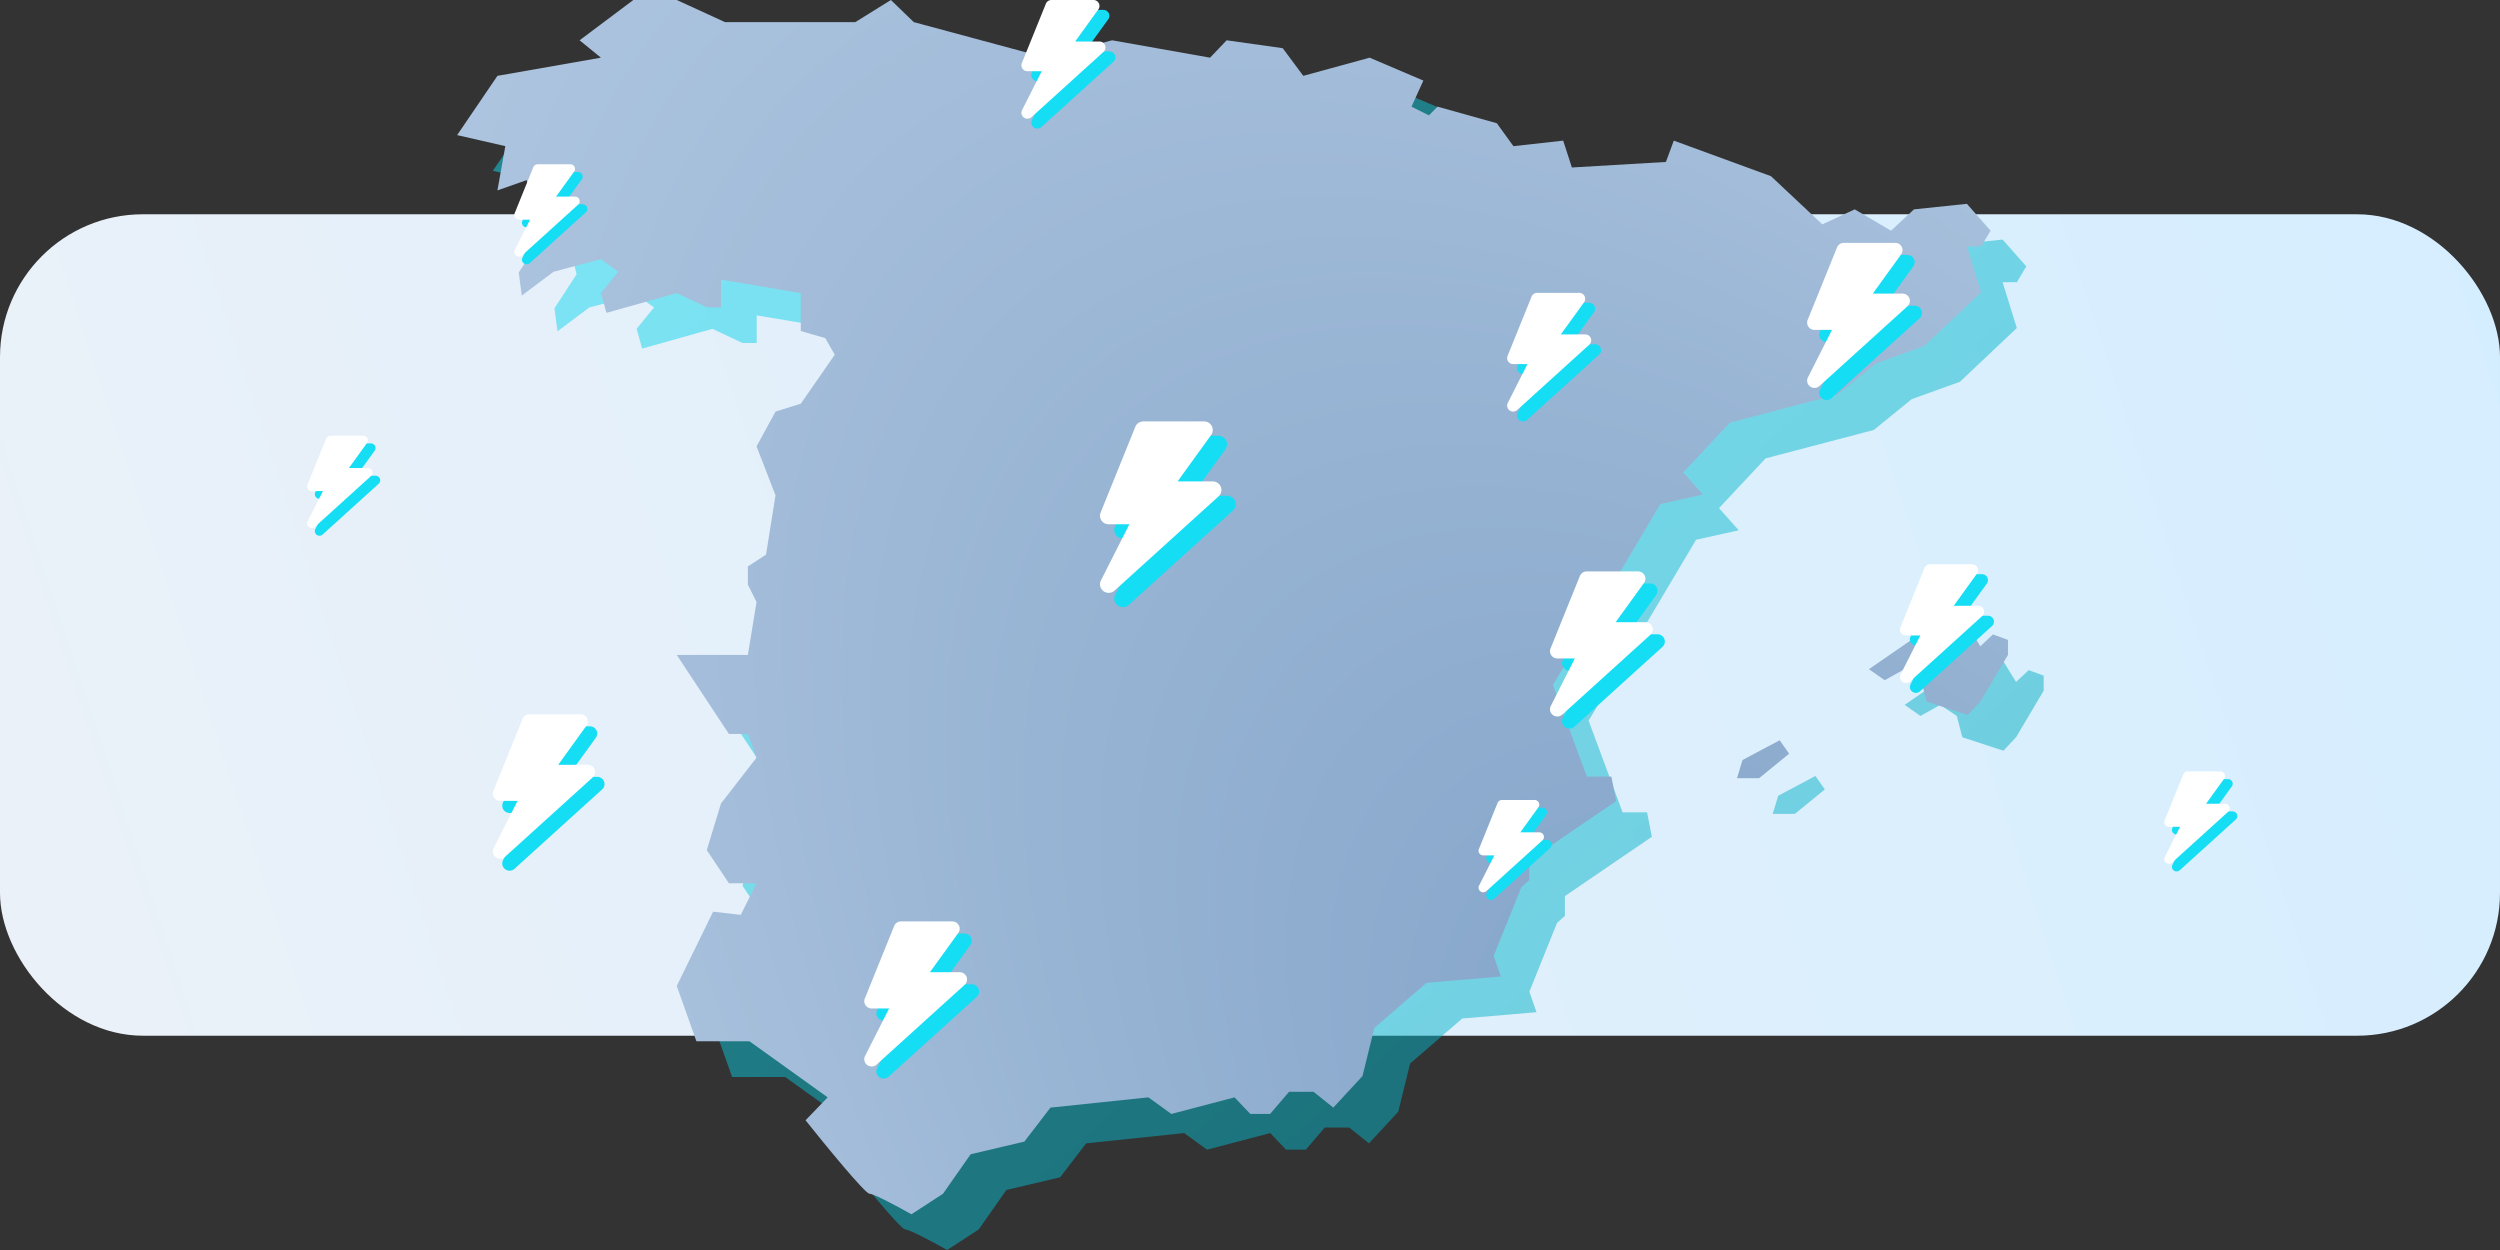 <svg width="350" height="175" fill="none" xmlns="http://www.w3.org/2000/svg"><rect width="100%" height="100%" fill="#333333" stroke="none"/><rect y="30" width="350" height="115" rx="20" fill="url(#a)"/><g opacity=".5"><path d="m187.458 15.618 9.291-2.544 7.521 3.208-1.659 3.65 2.433 1.216 1.217-1.216 8.295 2.322 2.323 3.208 6.968-.774 1.217 3.76 13.162-.774 1.106-2.986 13.604 4.977 7.19 6.747 4.534-2.102 5.088 2.987 3.208-2.987 7.41-.774 3.318 3.76-1.327 2.213h-1.991l1.991 6.415-7.963 7.521-6.747 2.433-5.309 4.314-15.153 3.982-6.526 6.968 2.765 3.097-5.972 1.327-15.043 25.329 4.756 12.83h3.429l.664 3.429-12.167 8.295v2.765l-1.106.996-3.871 9.622.995 2.876-10.397.885-7.3 6.304-1.659 6.747-4.092 4.424-2.765-2.212h-3.429l-2.654 3.097h-2.766l-2.212-2.323-8.848 2.323-3.208-2.323-13.715 1.438-3.65 4.756-7.521 1.77-3.871 5.53-4.424 2.876c-1.696-.959-5.243-2.876-5.862-2.876-.62 0-6.231-6.857-8.959-10.286l3.097-3.208-10.95-7.853h-7.426l-2.75-7.742 5.088-10.397 3.871.443 2.212-4.425h-3.871l-3.097-4.645 1.991-6.526 4.977-6.415-1.216-3.318h-2.655l-7.3-11.06h9.955l1.216-7.41-1.216-2.434v-2.544l2.544-1.66 1.327-8.295-2.655-6.857 2.655-4.867 3.539-1.106 4.756-6.857-1.327-2.323-3.429-.995v-5.31l-11.171-1.88v3.871h-1.991l-4.203-1.99-9.844 2.765-.774-2.765 2.433-2.987-2.433-1.77-6.636 1.77-4.442 3.331-.425-3.22 3.097-4.756-1.99-8.185-4.093 1.438 1.106-6.194L69 23.913l5.64-8.295 14.49-2.544-2.986-2.433L93.664 5h6.084l6.747 3.097h18.25L129.722 5l3.208 3.097 18.471 4.977 9.291-2.433 13.715 2.433 2.322-2.433 7.853 1.106 2.876 3.871Z" fill="url(#b)"/><path d="M286.118 96.692V94.59l-2.102-.774-1.769 1.659-1.77-2.876-.996-2.765-12.83 8.849 2.212 1.548 2.765-1.548 2.323 1.548.774 2.986 5.752 1.881 1.77-1.881 3.871-6.525Z" fill="url(#c)"/><path d="m255.48 110.517-1.327-1.88-5.199 2.765-.774 2.544h3.097l4.203-3.429Z" fill="url(#d)"/></g><path d="m182.458 10.618 9.291-2.544 7.521 3.208-1.659 3.65 2.433 1.216 1.217-1.216 8.295 2.322 2.323 3.208 6.968-.774 1.217 3.76 13.162-.774 1.106-2.986 13.604 4.977 7.19 6.747 4.534-2.102 5.088 2.987 3.208-2.987 7.41-.774 3.318 3.76-1.327 2.213h-1.991l1.991 6.415-7.963 7.521-6.747 2.433-5.309 4.314-15.153 3.982-6.526 6.968 2.765 3.097-5.972 1.327-15.043 25.329 4.756 12.83h3.429l.664 3.429-12.167 8.295v2.765l-1.106.996-3.871 9.622.995 2.876-10.397.885-7.3 6.304-1.659 6.747-4.092 4.424-2.765-2.212h-3.429l-2.654 3.097h-2.766l-2.212-2.323-8.848 2.323-3.208-2.323-13.715 1.438-3.65 4.756-7.521 1.77-3.871 5.53-4.424 2.876c-1.696-.959-5.243-2.876-5.862-2.876-.62 0-6.231-6.857-8.959-10.286l3.097-3.208-10.95-7.853h-7.426l-2.75-7.742 5.088-10.397 3.871.443 2.212-4.425h-3.871l-3.097-4.645 1.991-6.526 4.977-6.415-1.216-3.318h-2.655l-7.3-11.06h9.955l1.216-7.41-1.216-2.434v-2.544l2.544-1.66 1.327-8.295-2.655-6.857 2.655-4.867 3.539-1.106 4.756-6.857-1.327-2.323-3.429-.995v-5.31l-11.171-1.88v3.871h-1.99l-4.204-1.99-9.844 2.765-.774-2.765 2.433-2.987-2.433-1.77-6.636 1.77-4.442 3.331-.425-3.22 3.097-4.756-1.99-8.185-4.093 1.438 1.106-6.194L64 18.913l5.64-8.295 14.49-2.544-2.986-2.433L88.664 0h6.084l6.747 3.097h18.25L124.722 0l3.208 3.097 18.471 4.977 9.291-2.433 13.715 2.433 2.322-2.433 7.853 1.106 2.876 3.871Z" fill="url(#e)"/><path d="M281.118 91.692V89.59l-2.102-.774-1.769 1.659-1.77-2.876-.996-2.765-12.83 8.849 2.212 1.548 2.765-1.548 2.323 1.548.774 2.986 5.752 1.881 1.77-1.88 3.871-6.526Z" fill="url(#f)"/><path d="m250.48 105.517-1.327-1.88-5.199 2.765-.774 2.544h3.097l4.203-3.429Z" fill="url(#g)"/><path d="M74.48 102.32a1.02 1.02 0 0 1 .948-.635h7.158c.383 0 .735.211.91.547.175.337.145.743-.077 1.05l-3.958 5.476h4.148c.422 0 .8.256.953.644a.998.998 0 0 1-.26 1.111l-.001.001L72.03 121.63a1.025 1.025 0 0 1-.691.265c-.232 0-.447-.076-.619-.206l.003.002a1.001 1.001 0 0 1-.297-1.264l-.002.005 3.35-6.621h-2.436c-.34 0-.657-.166-.846-.444a.991.991 0 0 1-.1-.949l-.003.007 4.09-10.105Z" fill="#14DDF4"/><path d="M73.163 100.635c.155-.382.532-.635.95-.635h7.157c.383 0 .735.211.91.547.175.337.145.743-.077 1.05l-3.958 5.477h4.148c.422 0 .8.256.953.644a1.002 1.002 0 0 1-.26 1.111h-.001l-12.271 11.116a1.026 1.026 0 0 1-1.31.06l.003.002a1.003 1.003 0 0 1-.296-1.265l-.003.006 3.35-6.622h-2.436c-.339 0-.657-.166-.846-.444a.988.988 0 0 1-.1-.948l-.003.006 4.09-10.105Z" fill="#fff"/><path d="M160.944 61.754a1.216 1.216 0 0 1 1.127-.754h8.5c.455 0 .872.251 1.08.65.208.4.173.882-.091 1.247l-4.7 6.503h4.926c.5 0 .95.304 1.131.765a1.186 1.186 0 0 1-.309 1.32h-.001l-14.572 13.2a1.22 1.22 0 0 1-1.555.07l.003.003a1.192 1.192 0 0 1-.352-1.502l-.003.007 3.979-7.863h-2.893c-.403 0-.78-.197-1.005-.527a1.177 1.177 0 0 1-.119-1.127l-.003.008 4.857-12Z" fill="#14DDF4"/><path d="M158.944 59.754a1.216 1.216 0 0 1 1.127-.754h8.5c.455 0 .872.251 1.08.65.208.4.173.882-.091 1.247l-4.7 6.503h4.926c.5 0 .95.304 1.131.765a1.186 1.186 0 0 1-.309 1.32h-.001l-14.572 13.2a1.22 1.22 0 0 1-1.555.07l.003.003a1.192 1.192 0 0 1-.352-1.502l-.003.007 3.979-7.863h-2.893c-.403 0-.78-.197-1.005-.527a1.177 1.177 0 0 1-.119-1.127l-.003.008 4.857-12Z" fill="#fff"/><path d="M258.875 36.33c.155-.384.534-.638.953-.638h7.193c.385 0 .737.213.913.55.176.339.147.747-.077 1.056l-3.976 5.502h4.168c.423 0 .803.257.957.647a1.003 1.003 0 0 1-.262 1.116l-.001.001-12.33 11.17a1.036 1.036 0 0 1-1.316.06l.003.001a1.008 1.008 0 0 1-.298-1.27l-.002.005 3.367-6.653h-2.448a1.03 1.03 0 0 1-.851-.446 1.001 1.001 0 0 1-.1-.954l-.003.007 4.11-10.154Z" fill="#14DDF4"/><path d="M257.183 34.638a1.03 1.03 0 0 1 .954-.638h7.192c.385 0 .738.212.914.55.176.338.146.746-.077 1.055l-3.977 5.503h4.168c.423 0 .804.257.957.647a1.006 1.006 0 0 1-.261 1.116h-.001l-12.33 11.17a1.032 1.032 0 0 1-1.316.06l.003.002a1.008 1.008 0 0 1-.298-1.271l-.003.006 3.367-6.654h-2.448c-.341 0-.66-.166-.85-.445a.995.995 0 0 1-.101-.954l-.002.007 4.109-10.154Z" fill="#fff"/><path d="M222.875 82.33c.155-.384.534-.638.953-.638h7.193c.385 0 .737.213.913.55.176.339.147.747-.077 1.055l-3.976 5.503h4.168c.423 0 .803.257.957.647a1.003 1.003 0 0 1-.262 1.116l-.001.001-12.33 11.169a1.035 1.035 0 0 1-1.316.06l.003.002a1.008 1.008 0 0 1-.298-1.271l-.002.006 3.367-6.653h-2.448a1.03 1.03 0 0 1-.851-.446 1.001 1.001 0 0 1-.1-.954l-.003.007 4.11-10.154Z" fill="#14DDF4"/><path d="M221.183 80.638a1.03 1.03 0 0 1 .954-.638h7.192c.385 0 .738.212.914.55.176.338.146.746-.077 1.055l-3.977 5.503h4.168c.423 0 .804.257.957.647a1.006 1.006 0 0 1-.261 1.116h-.001l-12.33 11.17a1.035 1.035 0 0 1-1.316.06l.003.002a1.01 1.01 0 0 1-.298-1.271l-.003.006 3.367-6.654h-2.448c-.341 0-.66-.166-.85-.445a.995.995 0 0 1-.101-.954l-.002.007 4.109-10.154Z" fill="#fff"/><path d="M126.875 131.33c.155-.384.534-.638.953-.638h7.193c.385 0 .737.213.913.55.176.339.147.747-.077 1.055l-3.976 5.503h4.168c.423 0 .803.257.957.647a1.003 1.003 0 0 1-.262 1.116l-.001.001-12.33 11.169a1.035 1.035 0 0 1-1.316.06l.003.002a1.008 1.008 0 0 1-.298-1.271l-.002.006 3.367-6.653h-2.448a1.03 1.03 0 0 1-.851-.446 1.001 1.001 0 0 1-.1-.954l-.003.007 4.11-10.154Z" fill="#14DDF4"/><path d="M125.183 129.638a1.03 1.03 0 0 1 .954-.638h7.192c.385 0 .738.212.914.55.176.338.146.746-.077 1.055l-3.977 5.503h4.168c.423 0 .804.257.957.647a1.006 1.006 0 0 1-.261 1.116l-.001.001-12.33 11.169a1.035 1.035 0 0 1-1.316.06l.003.002a1.01 1.01 0 0 1-.298-1.271l-.003.006 3.367-6.654h-2.448a1.025 1.025 0 0 1-1.027-1.015 1 1 0 0 1 .076-.384l-.002.007 4.109-10.154Z" fill="#fff"/><path d="M215.808 42.907a.84.84 0 0 1 .78-.522h5.884c.315 0 .604.174.748.45.144.277.12.61-.063.863l-3.254 4.502h3.41a.84.84 0 0 1 .841.832.82.82 0 0 1-.271.61l-.001.002-10.088 9.138a.846.846 0 0 1-1.077.049l.002.001a.823.823 0 0 1-.243-1.04l-.003.005 2.755-5.443h-2.003a.842.842 0 0 1-.696-.365.82.82 0 0 1-.082-.78l-.002.005 3.363-8.307Z" fill="#14DDF4"/><path d="M214.423 41.522a.841.841 0 0 1 .78-.522h5.885c.315 0 .603.174.747.45.144.277.12.61-.063.863l-3.254 4.502h3.411a.84.84 0 0 1 .783.53.824.824 0 0 1-.214.913h-.001l-10.088 9.14a.845.845 0 0 1-1.077.048l.002.002a.826.826 0 0 1-.243-1.04l-.002.005 2.754-5.444h-2.003a.84.84 0 0 1-.84-.83c0-.112.022-.218.062-.315l-.002.006 3.363-8.308Z" fill="#fff"/><path d="M270.808 80.907a.84.84 0 0 1 .78-.522h5.884c.315 0 .604.173.748.45.144.277.12.61-.063.863l-3.254 4.502h3.41a.84.84 0 0 1 .841.832.82.82 0 0 1-.271.61l-.001.002-10.088 9.138a.846.846 0 0 1-1.077.049l.002.001a.823.823 0 0 1-.243-1.04l-.003.005 2.755-5.443h-2.003a.842.842 0 0 1-.696-.365.82.82 0 0 1-.082-.78l-.002.005 3.363-8.307Z" fill="#14DDF4"/><path d="M269.423 79.522a.841.841 0 0 1 .78-.522h5.885c.315 0 .603.174.747.45.144.277.12.61-.063.863l-3.254 4.502h3.411a.84.84 0 0 1 .783.53.824.824 0 0 1-.214.913h-.001l-10.088 9.14a.845.845 0 0 1-1.077.048l.002.002a.826.826 0 0 1-.243-1.04l-.002.005 2.754-5.444h-2.003a.84.84 0 0 1-.84-.83c0-.112.022-.218.062-.315l-.002.005 3.363-8.307Z" fill="#fff"/><path d="M147.808 1.907a.84.84 0 0 1 .78-.522h5.884c.315 0 .604.174.748.45.144.277.12.61-.063.863L151.903 7.2h3.41a.84.84 0 0 1 .841.832.82.82 0 0 1-.271.61l-.001.001-10.088 9.139a.846.846 0 0 1-1.077.049l.002.001a.823.823 0 0 1-.243-1.04l-.003.005 2.755-5.443h-2.003a.842.842 0 0 1-.696-.365.82.82 0 0 1-.082-.78l-.002.005 3.363-8.307Z" fill="#14DDF4"/><path d="M146.423.522a.841.841 0 0 1 .78-.522h5.885c.315 0 .603.174.747.45.144.277.12.61-.063.863l-3.254 4.502h3.411a.84.84 0 0 1 .783.53.824.824 0 0 1-.214.913h-.001l-10.088 9.14a.845.845 0 0 1-1.077.048l.002.002a.826.826 0 0 1-.243-1.04l-.002.005 2.754-5.444h-2.003a.84.84 0 0 1-.84-.83c0-.112.022-.218.062-.315l-.002.006 3.363-8.308Z" fill="#fff"/><path d="M306.738 109.483a.656.656 0 0 1 .607-.406h4.577c.245 0 .47.135.582.35a.642.642 0 0 1-.049.672l-2.531 3.501h2.652a.654.654 0 0 1 .654.647.64.64 0 0 1-.211.475l-.001.001-7.846 7.107a.654.654 0 0 1-.837.038l.001.002a.642.642 0 0 1-.189-.809l-.002.004 2.143-4.234h-1.558a.653.653 0 0 1-.654-.646c0-.087.017-.169.049-.245l-.002.005 2.615-6.462Z" fill="#14DDF4"/><path d="M305.662 108.406a.656.656 0 0 1 .607-.406h4.577c.245 0 .469.135.581.35a.638.638 0 0 1-.049.671l-2.53 3.502h2.652a.654.654 0 0 1 .654.647.641.641 0 0 1-.211.475l-.001.001-7.846 7.107a.656.656 0 0 1-.838.038l.002.002a.644.644 0 0 1-.189-.809l-.002.004 2.142-4.234h-1.557a.653.653 0 0 1-.654-.646.64.64 0 0 1 .048-.245l-.001.004 2.615-6.461Z" fill="#fff"/><path d="M210.738 113.483a.656.656 0 0 1 .607-.406h4.577c.245 0 .47.135.582.35a.642.642 0 0 1-.049.672l-2.531 3.501h2.652a.654.654 0 0 1 .654.647.64.64 0 0 1-.211.475l-.001.001-7.846 7.107a.654.654 0 0 1-.837.038l.001.002a.642.642 0 0 1-.189-.809l-.002.004 2.143-4.234h-1.558a.653.653 0 0 1-.654-.646c0-.087.017-.169.049-.245l-.002.005 2.615-6.462Z" fill="#14DDF4"/><path d="M209.662 112.406a.656.656 0 0 1 .607-.406h4.577c.245 0 .469.135.581.35a.638.638 0 0 1-.049.671l-2.53 3.502h2.652a.654.654 0 0 1 .654.647.641.641 0 0 1-.211.475l-.001.001-7.846 7.107a.656.656 0 0 1-.838.038l.002.002a.644.644 0 0 1-.189-.809l-.002.004 2.142-4.234h-1.557a.653.653 0 0 1-.654-.646.64.64 0 0 1 .048-.245l-.001.004 2.615-6.461Z" fill="#fff"/><path d="M75.738 24.483c.1-.244.34-.406.607-.406h4.577c.245 0 .47.135.582.35a.64.64 0 0 1-.05.672l-2.53 3.501h2.652a.653.653 0 0 1 .654.647.64.64 0 0 1-.211.475l-7.847 7.108a.657.657 0 0 1-.837.038l.001.002a.64.64 0 0 1-.19-.809v.004l2.142-4.234H73.73a.654.654 0 0 1-.541-.284.634.634 0 0 1-.064-.607l-.002.005 2.615-6.462Z" fill="#14DDF4"/><path d="M74.662 23.406A.655.655 0 0 1 75.27 23h4.577c.245 0 .47.135.581.35a.64.64 0 0 1-.049.671l-2.53 3.502H80.5a.654.654 0 0 1 .654.647.64.64 0 0 1-.211.475l-7.847 7.108a.657.657 0 0 1-.838.038l.002.002a.641.641 0 0 1-.19-.809l-.001.004 2.142-4.234h-1.557a.654.654 0 0 1-.654-.646.64.64 0 0 1 .048-.245l-.001.004 2.615-6.461Z" fill="#fff"/><path d="M46.738 62.483c.1-.244.34-.406.607-.406h4.577c.245 0 .47.135.582.35a.64.64 0 0 1-.05.672l-2.53 3.501h2.652a.653.653 0 0 1 .654.647.64.64 0 0 1-.211.475l-7.847 7.108a.657.657 0 0 1-.837.038l.001.002a.64.64 0 0 1-.19-.809v.004l2.142-4.234H44.73a.654.654 0 0 1-.541-.284.634.634 0 0 1-.064-.607l-.002.005 2.615-6.462Z" fill="#14DDF4"/><path d="M45.662 61.406A.655.655 0 0 1 46.27 61h4.577c.245 0 .47.135.581.35a.64.64 0 0 1-.049.671l-2.53 3.502H51.5a.654.654 0 0 1 .654.647.64.64 0 0 1-.211.475l-7.847 7.108a.657.657 0 0 1-.838.038l.002.002a.641.641 0 0 1-.19-.809l-.001.004 2.142-4.234h-1.557a.654.654 0 0 1-.654-.646.64.64 0 0 1 .048-.245l-.001.004 2.615-6.461Z" fill="#fff"/><defs><linearGradient id="a" x1="0" y1="145" x2="350" y2="30" gradientUnits="userSpaceOnUse"><stop stop-color="#EBF1F8"/><stop offset="1" stop-color="#D5EEFF"/></linearGradient><linearGradient id="b" x1="69" y1="5" x2="250.014" y2="207.15" gradientUnits="userSpaceOnUse"><stop stop-color="#14DDF4"/><stop offset="1" stop-color="#00A3B5"/></linearGradient><linearGradient id="c" x1="69" y1="5" x2="250.014" y2="207.15" gradientUnits="userSpaceOnUse"><stop stop-color="#14DDF4"/><stop offset="1" stop-color="#00A3B5"/></linearGradient><linearGradient id="d" x1="69" y1="5" x2="250.014" y2="207.15" gradientUnits="userSpaceOnUse"><stop stop-color="#14DDF4"/><stop offset="1" stop-color="#00A3B5"/></linearGradient><radialGradient id="e" cx="0" cy="0" r="1" gradientUnits="userSpaceOnUse" gradientTransform="matrix(-191.075 -221.347 114.098 -98.493 270.535 189.487)"><stop stop-color="#7A9DC4"/><stop offset="1" stop-color="#AFC6E0"/></radialGradient><radialGradient id="f" cx="0" cy="0" r="1" gradientUnits="userSpaceOnUse" gradientTransform="matrix(-191.075 -221.347 114.098 -98.493 270.535 189.487)"><stop stop-color="#7A9DC4"/><stop offset="1" stop-color="#AFC6E0"/></radialGradient><radialGradient id="g" cx="0" cy="0" r="1" gradientUnits="userSpaceOnUse" gradientTransform="matrix(-191.075 -221.347 114.098 -98.493 270.535 189.487)"><stop stop-color="#7A9DC4"/><stop offset="1" stop-color="#AFC6E0"/></radialGradient></defs></svg>